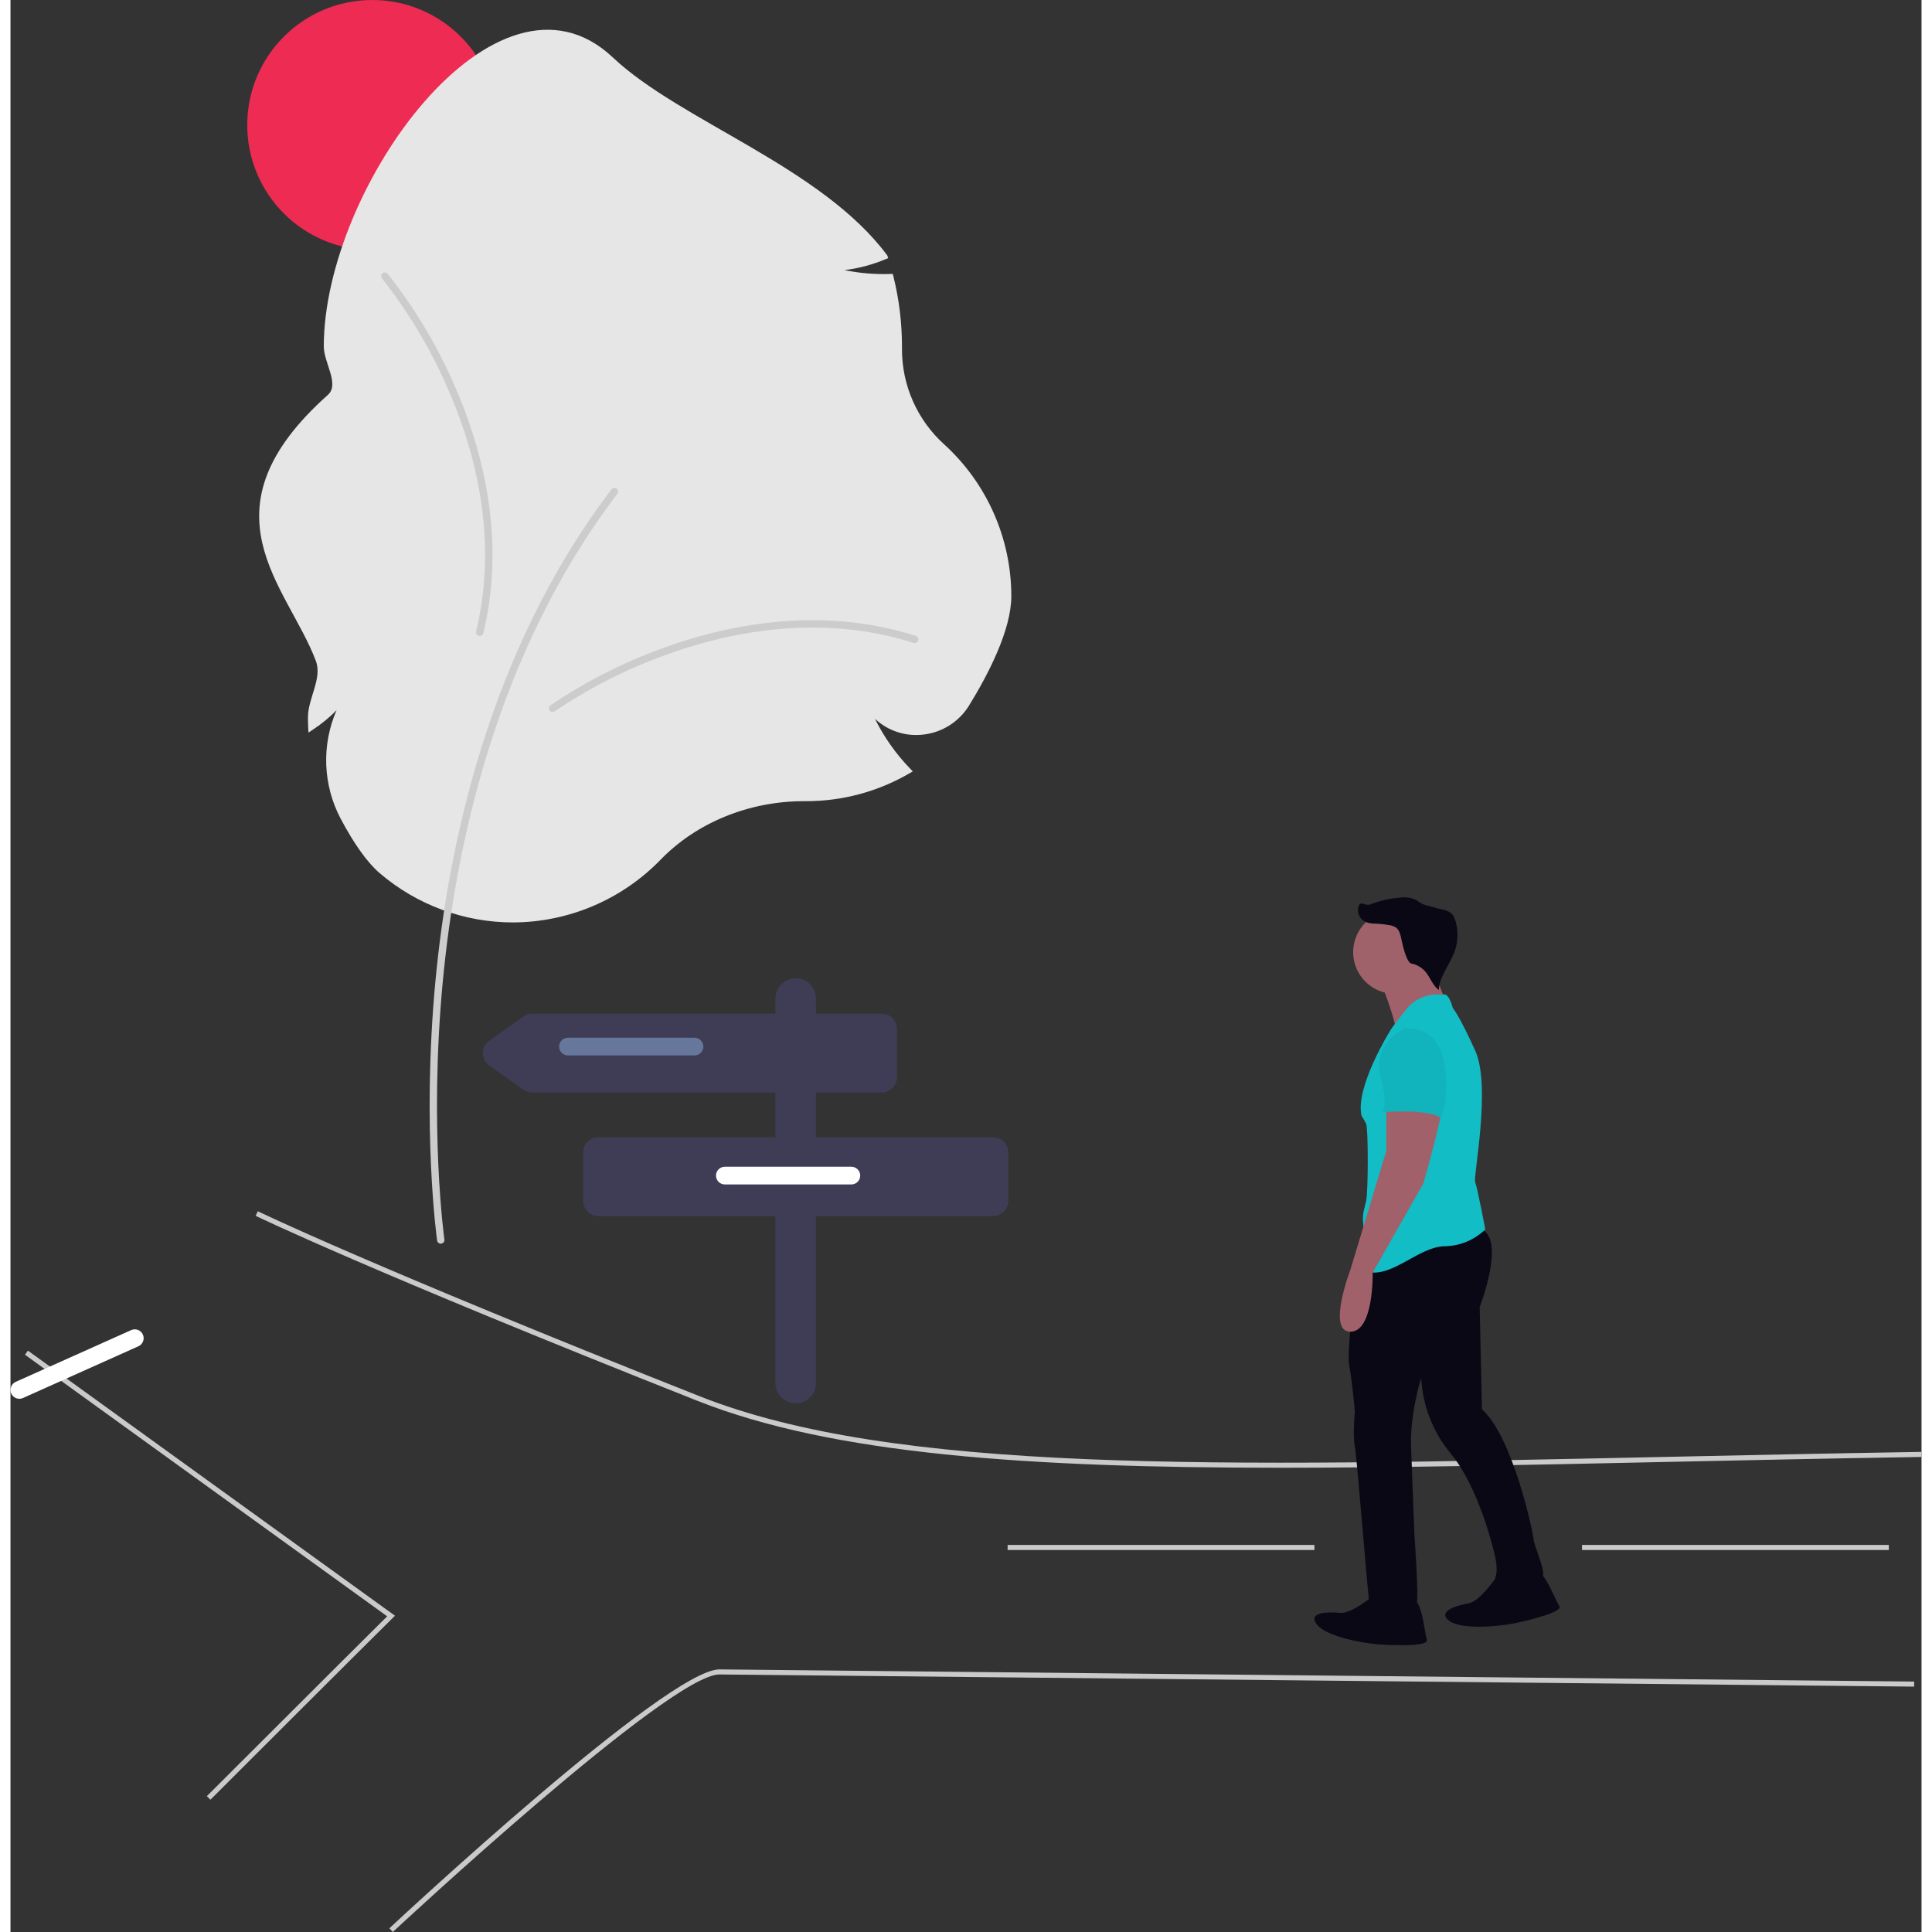 <svg width="24" height="24" viewBox="0 0 456 461" fill="none" xmlns="http://www.w3.org/2000/svg">
<rect x="0" y="0" width="456" height="461" fill="#333333" stroke="none"/>
<g clip-path="url(#clip0_1844_803)">
<path d="M86.341 59.68C102.824 59.68 116.187 46.32 116.187 29.84C116.187 13.36 102.824 0 86.341 0C69.857 0 56.494 13.36 56.494 29.84C56.494 46.32 69.857 59.68 86.341 59.68Z" fill="#EE2B52"/>
<path d="M119.926 220.106C108.263 220.106 96.983 215.942 88.118 208.363C85.16 205.832 82.01 201.433 78.754 195.288C76.676 191.329 75.512 186.955 75.347 182.488C75.183 178.02 76.023 173.573 77.805 169.472C76.088 171.22 74.188 172.778 72.138 174.121L71.102 174.81L71.041 173.568C71.002 172.76 70.981 171.955 70.981 171.174C70.981 166.577 74.459 161.912 72.853 157.662C66.09 139.753 44.65 121.954 75.726 94.235C78.601 91.671 74.76 86.544 74.76 82.665C74.76 44.645 116.078 -12.387 143.739 13.714C159.884 28.95 193.522 39.773 209.228 60.965L209.436 61.593L208.823 61.841C205.687 63.16 202.383 64.039 199.006 64.454C202.608 65.189 206.284 65.497 209.958 65.372L210.527 65.352L210.666 65.905C212.033 71.388 212.723 77.017 212.723 82.667V83.278C212.71 87.568 213.602 91.813 215.34 95.737C217.078 99.66 219.624 103.172 222.811 106.046C227.846 110.636 231.87 116.225 234.625 122.456C237.381 128.687 238.808 135.423 238.815 142.236C238.815 150.296 233.335 160.876 228.739 168.333C227.574 170.232 225.994 171.843 224.118 173.045C222.241 174.246 220.117 175.007 217.904 175.271C215.808 175.535 213.679 175.336 211.669 174.687C209.659 174.037 207.816 172.954 206.271 171.514C208.446 175.888 211.282 179.901 214.677 183.413L215.304 184.059L214.526 184.513C207.042 188.875 198.534 191.172 189.872 191.169H189.364C176.213 191.169 163.729 196.263 155.115 205.145C150.541 209.855 145.073 213.605 139.03 216.175C132.988 218.744 126.493 220.08 119.926 220.106Z" fill="#E6E6E6"/>
<path d="M102.667 296.757C102.455 296.757 102.251 296.68 102.091 296.541C101.931 296.403 101.827 296.211 101.797 296.001C101.76 295.739 98.097 269.327 101.386 234.226C104.425 201.81 114.181 155.117 143.406 116.77C143.55 116.589 143.758 116.471 143.987 116.443C144.216 116.414 144.447 116.476 144.63 116.616C144.813 116.756 144.935 116.962 144.968 117.19C145.001 117.418 144.943 117.65 144.807 117.836C115.833 155.852 106.156 202.202 103.137 234.39C99.866 269.288 103.499 295.493 103.538 295.753C103.555 295.878 103.546 296.005 103.51 296.126C103.474 296.247 103.413 296.359 103.33 296.454C103.248 296.549 103.145 296.625 103.031 296.678C102.916 296.73 102.791 296.757 102.665 296.757H102.667Z" fill="#CCCCCC"/>
<path d="M129.353 169.89C129.167 169.89 128.986 169.831 128.835 169.722C128.685 169.613 128.573 169.459 128.515 169.282C128.458 169.106 128.458 168.915 128.515 168.738C128.572 168.562 128.684 168.408 128.835 168.298C137.162 162.663 146.158 158.084 155.616 154.668C170.392 149.26 192.862 144.356 215.995 151.716C216.108 151.749 216.212 151.805 216.303 151.879C216.394 151.953 216.469 152.044 216.524 152.148C216.58 152.251 216.613 152.365 216.624 152.482C216.634 152.598 216.622 152.716 216.586 152.828C216.55 152.94 216.493 153.043 216.417 153.132C216.341 153.221 216.248 153.295 216.143 153.347C216.038 153.4 215.924 153.431 215.807 153.439C215.69 153.447 215.572 153.431 215.461 153.393C192.804 146.185 170.742 151.007 156.224 156.321C146.918 159.678 138.066 164.18 129.871 169.722C129.721 169.832 129.539 169.891 129.353 169.89Z" fill="#CCCCCC"/>
<path d="M88.465 65.955C88.451 65.77 88.497 65.585 88.595 65.427C88.693 65.269 88.838 65.146 89.011 65.076C89.183 65.006 89.373 64.992 89.553 65.037C89.734 65.081 89.895 65.182 90.015 65.323C96.237 73.222 101.453 81.863 105.542 91.048C112.002 105.393 118.511 127.449 112.834 151.042C112.809 151.157 112.762 151.266 112.695 151.363C112.628 151.459 112.542 151.541 112.442 151.604C112.343 151.667 112.232 151.709 112.116 151.728C112 151.747 111.881 151.743 111.766 151.715C111.652 151.688 111.544 151.638 111.45 151.568C111.355 151.498 111.275 151.41 111.215 151.309C111.155 151.208 111.116 151.096 111.1 150.979C111.084 150.863 111.092 150.744 111.122 150.63C116.683 127.518 110.283 105.865 103.937 91.77C99.918 82.732 94.789 74.229 88.67 66.457C88.55 66.316 88.478 66.14 88.465 65.955Z" fill="#CCCCCC"/>
<path d="M303.205 350.225C242.664 350.225 196.196 347.04 163.943 334.266C85.384 303.153 58.752 290.233 58.492 290.107L59.022 289.02C59.281 289.147 85.89 302.052 164.387 333.142C210.949 351.584 287.56 349.939 393.594 347.662C413.492 347.235 434.067 346.793 455.98 346.441L455.999 347.648C434.09 348 413.516 348.442 393.62 348.869C360.635 349.581 330.489 350.225 303.205 350.225Z" fill="#CACACA"/>
<path d="M47.709 429.438L46.855 428.584C76.187 399.259 87.49 388.047 89.885 385.674L3.456 323.256L4.163 322.278L91.748 385.53L91.241 386.031C91.146 386.128 81.134 396.022 47.709 429.438Z" fill="#CACACA"/>
<path d="M91.231 460.999L90.408 460.116C93.113 457.591 156.757 398.34 169.159 398.34H169.199L454.247 401.243L454.235 402.45L169.186 399.548H169.151C157.233 399.548 91.891 460.384 91.231 460.999Z" fill="#CACACA"/>
<path d="M448.2 368.645H374.99V369.853H448.2V368.645Z" fill="#CACACA"/>
<path d="M311.14 368.645H237.93V369.853H311.14V368.645Z" fill="#CACACA"/>
<path d="M234.461 271.361H192.196V260.686H207.894C208.855 260.686 209.776 260.305 210.456 259.625C211.135 258.946 211.517 258.025 211.517 257.064V245.499C211.517 244.539 211.135 243.618 210.456 242.938C209.776 242.259 208.855 241.877 207.894 241.877H192.196V238.255C192.196 236.975 191.687 235.746 190.781 234.841C189.875 233.935 188.646 233.426 187.365 233.426C186.084 233.426 184.856 233.935 183.95 234.841C183.044 235.746 182.535 236.975 182.535 238.255V241.877H124.515C123.765 241.877 123.033 242.109 122.421 242.541L114.254 248.328C113.781 248.663 113.396 249.106 113.13 249.62C112.864 250.134 112.725 250.705 112.725 251.284C112.725 251.863 112.864 252.433 113.13 252.948C113.396 253.462 113.781 253.905 114.254 254.24L122.421 260.022C123.033 260.455 123.765 260.687 124.515 260.686H182.535V271.361H140.27C139.309 271.361 138.388 271.743 137.708 272.422C137.029 273.101 136.647 274.023 136.647 274.983V286.548C136.647 287.509 137.029 288.43 137.708 289.109C138.388 289.788 139.309 290.17 140.27 290.17H182.535V330.011C182.535 331.292 183.044 332.52 183.95 333.426C184.856 334.332 186.084 334.841 187.365 334.841C188.646 334.841 189.875 334.332 190.781 333.426C191.687 332.52 192.196 331.292 192.196 330.011V290.17H234.461C235.422 290.17 236.343 289.788 237.023 289.109C237.702 288.43 238.084 287.509 238.084 286.548V274.983C238.084 274.023 237.702 273.101 237.023 272.422C236.343 271.743 235.422 271.361 234.461 271.361Z" fill="#3F3D56"/>
<path d="M163.214 251.838H133.024C132.464 251.838 131.926 251.615 131.53 251.219C131.134 250.823 130.911 250.285 130.911 249.725C130.911 249.165 131.134 248.627 131.53 248.231C131.926 247.835 132.464 247.612 133.024 247.612H163.214C163.774 247.612 164.312 247.835 164.708 248.231C165.104 248.627 165.327 249.165 165.327 249.725C165.327 250.285 165.104 250.823 164.708 251.219C164.312 251.615 163.774 251.838 163.214 251.838Z" fill="#66779B"/>
<path d="M200.649 282.624H170.459C169.899 282.624 169.361 282.402 168.965 282.005C168.569 281.609 168.346 281.072 168.346 280.511C168.346 279.951 168.569 279.414 168.965 279.017C169.361 278.621 169.899 278.399 170.459 278.399H200.649C201.209 278.399 201.747 278.621 202.143 279.017C202.539 279.414 202.762 279.951 202.762 280.511C202.762 281.072 202.539 281.609 202.143 282.005C201.747 282.402 201.209 282.624 200.649 282.624Z" fill="white"/>
<path d="M30.526 321.238L2.978 333.585C2.725 333.698 2.452 333.761 2.174 333.769C1.897 333.777 1.62 333.73 1.361 333.631C1.102 333.532 0.864 333.384 0.663 333.193C0.461 333.003 0.299 332.774 0.185 332.521C0.072 332.268 0.009 331.995 0.001 331.717C-0.007 331.44 0.04 331.164 0.139 330.905C0.238 330.645 0.386 330.408 0.577 330.206C0.768 330.004 0.996 329.842 1.249 329.729L28.797 317.382C29.05 317.269 29.323 317.206 29.601 317.198C29.878 317.19 30.155 317.237 30.414 317.336C30.673 317.435 30.911 317.584 31.112 317.774C31.314 317.965 31.476 318.193 31.59 318.446C31.703 318.699 31.766 318.972 31.774 319.25C31.782 319.527 31.735 319.803 31.636 320.063C31.537 320.322 31.389 320.559 31.198 320.761C31.007 320.963 30.779 321.125 30.526 321.238Z" fill="white"/>
<path d="M325.074 380.827C325.074 380.827 319.975 385.12 317.291 384.852C314.607 384.584 309.508 384.584 311.655 387.536C313.802 390.487 322.659 392.097 326.417 392.365C330.174 392.632 338.492 392.902 337.958 391.292C337.424 389.682 336.885 382.168 334.737 381.633C332.59 381.098 325.074 380.827 325.074 380.827Z" fill="#090814"/>
<path d="M354.344 376.612C354.344 376.612 350.586 382.118 347.928 382.581C345.271 383.043 340.359 384.413 343.219 386.68C346.079 388.947 355.045 388.117 358.736 387.366C362.428 386.614 370.514 384.637 369.565 383.231C368.615 381.824 366.078 374.731 363.865 374.791C361.653 374.851 354.344 376.612 354.344 376.612Z" fill="#090814"/>
<path d="M322.088 297.871C322.088 297.871 318.633 321.523 319.438 325.817C320.243 330.111 320.78 336.819 320.78 336.819C320.78 336.819 320.244 342.454 320.78 345.138C321.317 347.821 324.001 382.438 324.27 382.438C324.538 382.438 335.006 383.511 335.542 382.438C336.079 381.364 335.006 366.337 335.006 366.337C335.006 366.337 334.469 353.188 334.2 345.138C333.931 337.087 336.615 328.769 336.615 328.769C336.95 335.356 339.397 341.66 343.594 346.748C350.573 355.067 354.062 370.631 354.062 370.631C354.062 370.631 355.121 374.232 354.316 376.378C353.511 378.525 364.798 376.801 365.603 375.998C366.409 375.195 363.456 368.484 363.456 367.411C363.456 366.338 358.626 342.992 351.11 336.283L350.573 311.864C350.573 311.864 357.283 294.69 350.304 293.08C343.326 291.47 322.088 297.871 322.088 297.871Z" fill="#090814"/>
<path d="M326.953 234.312C326.953 234.312 331.516 245.582 330.443 247.192C329.369 248.802 343.595 241.825 343.595 241.825C343.595 241.825 339.032 230.555 339.032 229.213C339.032 227.871 326.953 234.312 326.953 234.312Z" fill="#A0616A"/>
<path d="M330.309 237.13C335.793 237.13 340.24 232.684 340.24 227.201C340.24 221.717 335.793 217.272 330.309 217.272C324.824 217.272 320.378 221.717 320.378 227.201C320.378 232.684 324.824 237.13 330.309 237.13Z" fill="#9F616A"/>
<path d="M341.638 237.366C340.048 237.16 338.432 237.362 336.942 237.955C335.452 238.547 334.138 239.51 333.125 240.752C329.635 245.045 329.099 246.119 329.099 246.119C329.099 246.119 320.779 259.537 322.389 266.245C322.781 266.851 323.14 267.478 323.462 268.124C323.999 269.197 323.999 284.225 323.462 286.64C322.926 289.055 322.389 289.86 322.926 293.348C323.462 296.837 318.633 302.471 324.272 303.547C329.911 304.623 336.348 297.375 342.255 297.375C345.871 297.312 349.326 295.872 351.916 293.35C351.916 293.35 350.037 283.421 349.501 282.08C348.965 280.738 353.384 259.252 349.501 250.684C345.617 242.116 344.132 240.486 344.132 240.486C344.132 240.486 343.248 236.562 341.638 237.366Z" fill="#12BDC5"/>
<path d="M328.296 262.757V274.564L319.707 303.008C319.707 303.008 314.07 317.767 319.707 317.767C325.343 317.767 325.041 303.68 325.041 303.68L337.153 282.345C337.153 282.345 341.983 265.44 341.447 264.098C340.911 262.756 328.296 262.757 328.296 262.757Z" fill="#A0616A"/>
<path d="M332.859 245.314C332.859 245.314 324.806 248.534 326.953 257.121C329.101 265.708 326.953 265.439 326.953 265.439C326.953 265.439 337.958 264.366 341.444 266.781L342.25 263.561C342.25 263.561 345.471 245.045 332.859 245.314Z" fill="#12BDC5"/>
<path d="M332.859 245.314C332.859 245.314 324.806 248.534 326.953 257.121C329.101 265.708 326.953 265.439 326.953 265.439C326.953 265.439 337.958 264.366 341.444 266.781L342.25 263.561C342.25 263.561 345.471 245.045 332.859 245.314Z" fill="black" fill-opacity="0.05"/>
<path d="M326.348 220.107C325.729 220.327 325.064 220.389 324.414 220.288C323.765 220.187 323.15 219.926 322.627 219.528C322.117 219.113 321.758 218.541 321.606 217.902C321.453 217.262 321.515 216.591 321.781 215.99C322.295 214.982 323.395 216.231 324.449 215.816C326.774 214.906 329.223 214.353 331.714 214.176C332.9 214.014 334.107 214.177 335.208 214.647C335.732 214.915 336.187 215.303 336.706 215.58C337.661 216.092 338.772 216.205 339.804 216.534C341.939 217.231 343.668 217.017 344.542 219.088C344.822 219.783 345.018 220.509 345.126 221.25C345.434 223.279 345.219 225.354 344.5 227.277C343.355 230.322 340.956 232.985 340.82 236.236C339.352 235.17 338.806 233.248 337.63 231.867C336.754 230.846 335.558 230.153 334.237 229.9C333.871 229.877 332.892 228.987 331.851 223.923C331.647 222.958 331.388 221.905 330.595 221.319C330.101 221.003 329.54 220.805 328.957 220.742C327.571 220.499 326.168 220.371 324.761 220.359" fill="#090814"/>
</g>
<defs>
<clipPath id="clip0_1844_803">
<rect width="456" height="461" fill="white"/>
</clipPath>
</defs>
</svg>
